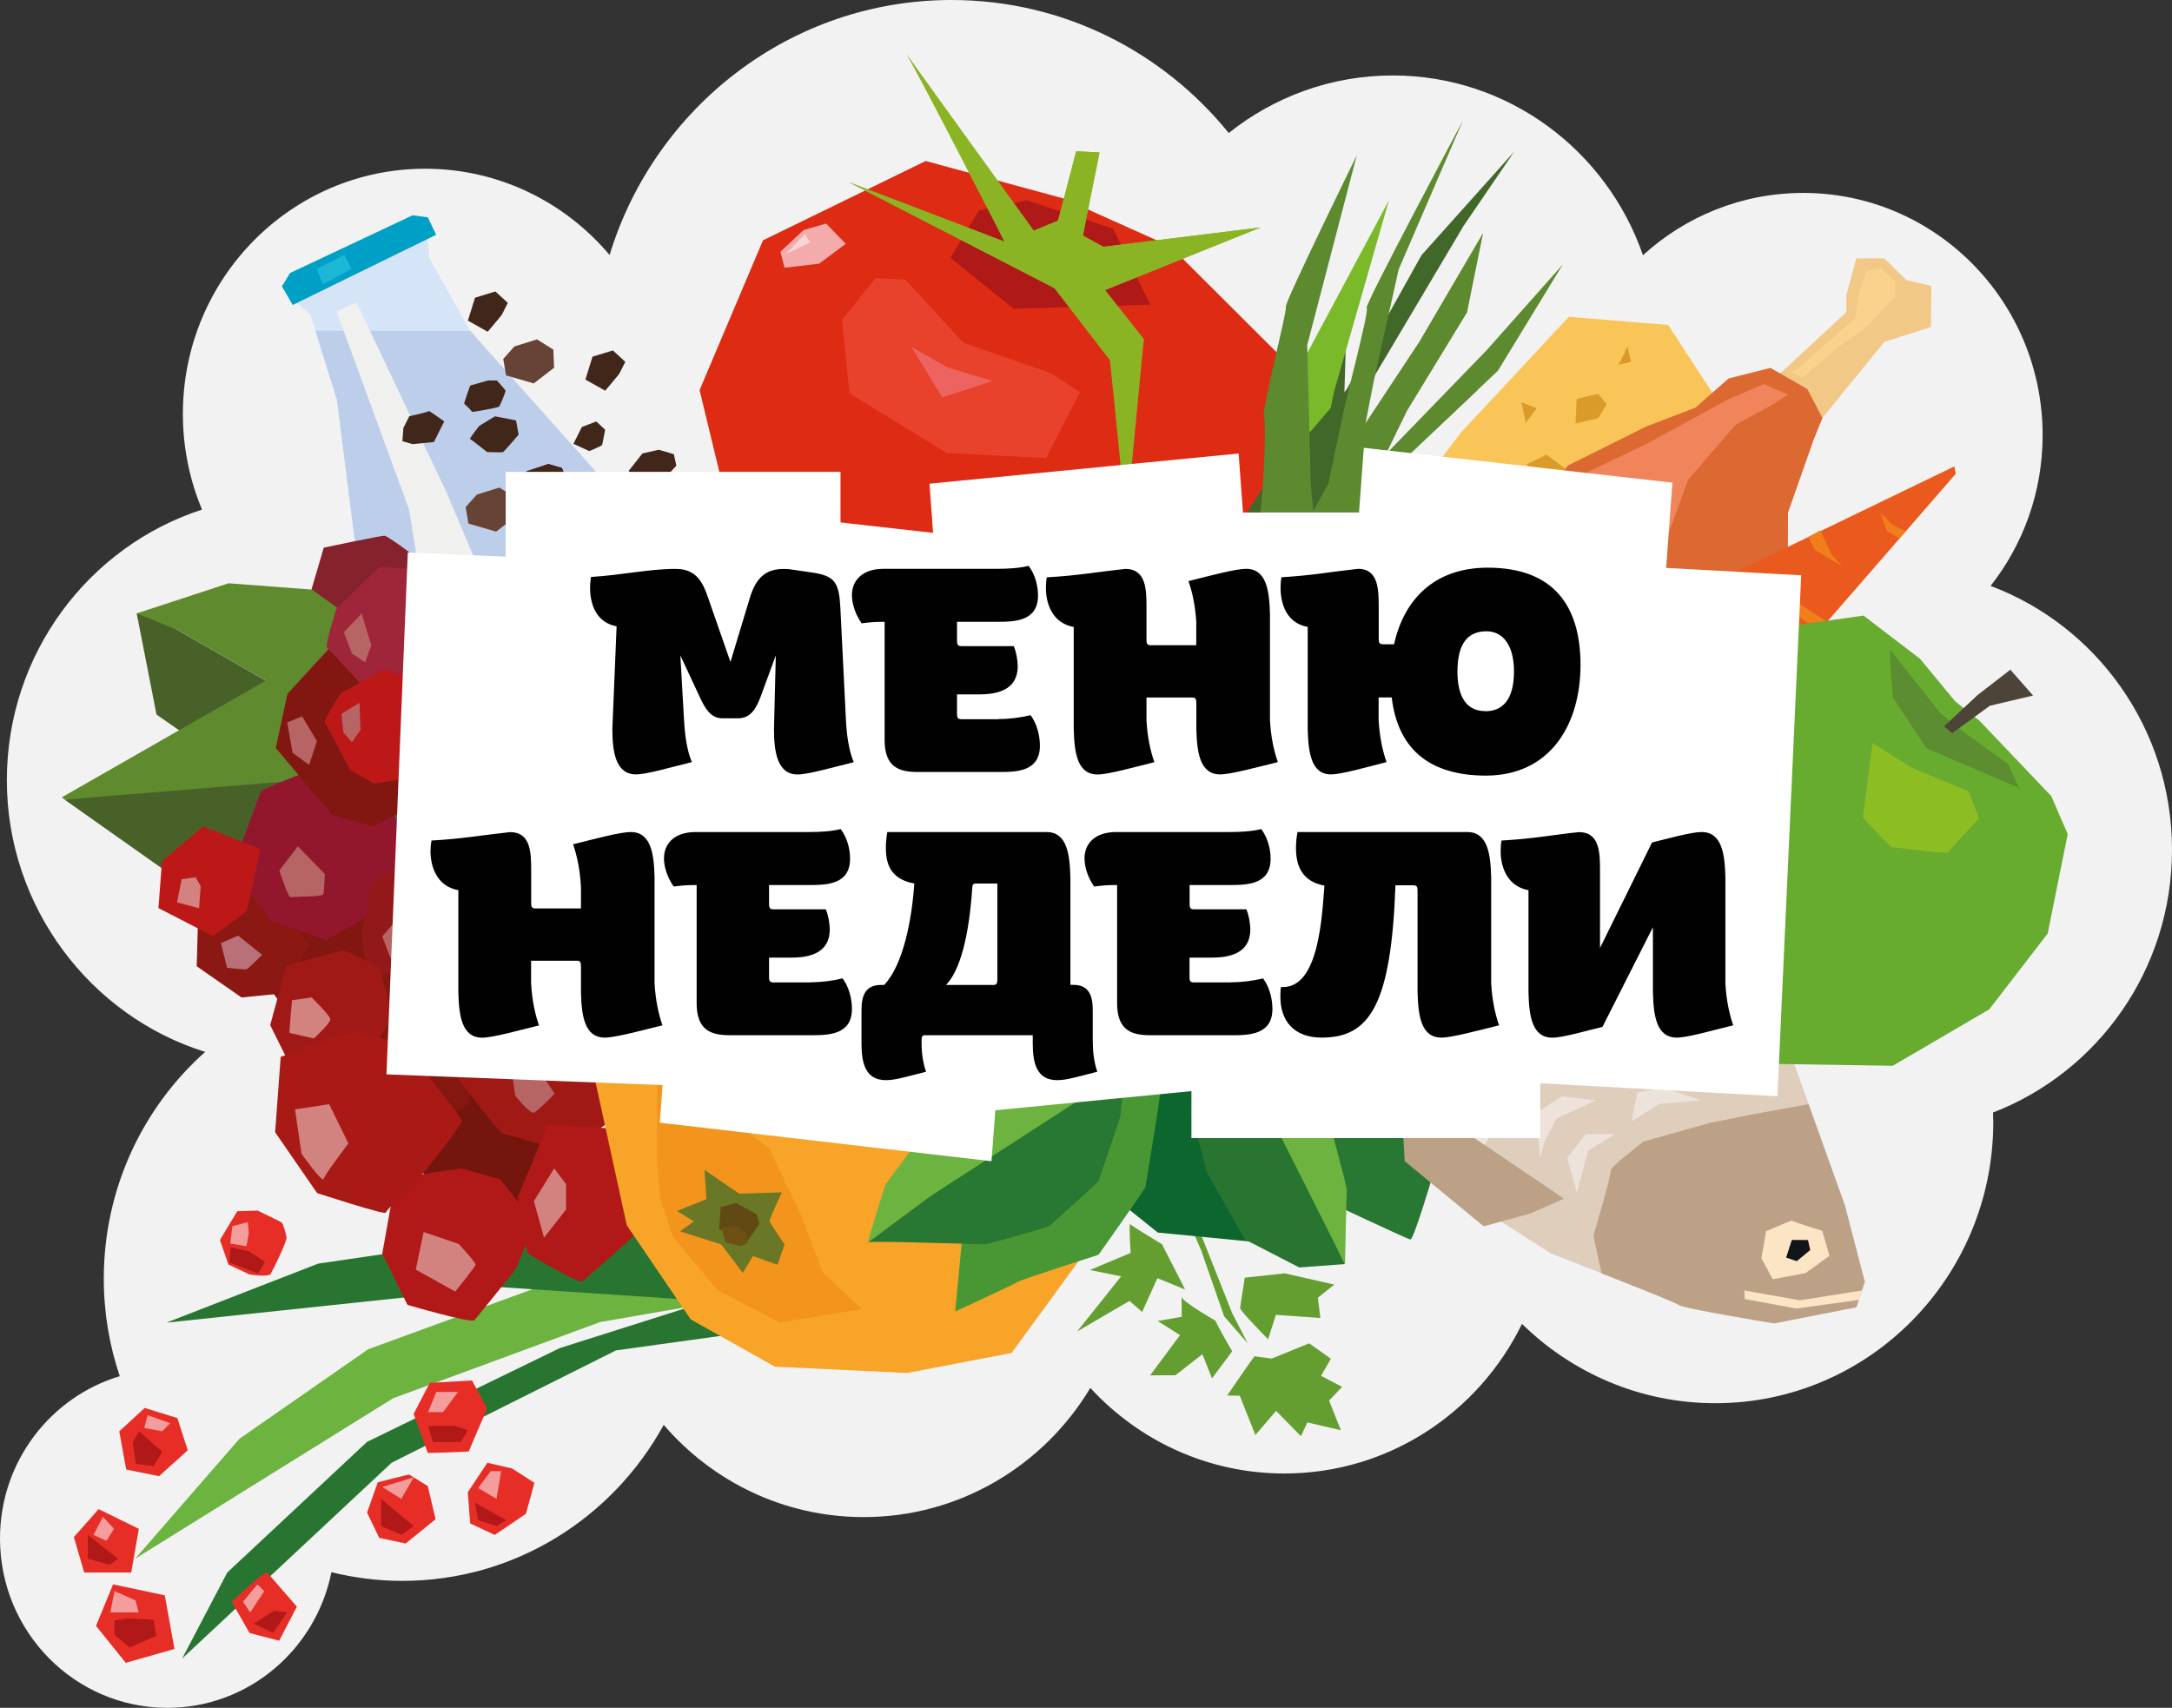 <?xml version="1.0" encoding="UTF-8"?> <svg xmlns="http://www.w3.org/2000/svg" width="117" height="92" viewBox="0 0 117 92" fill="none"><rect x="0" y="0" width="117" height="92" fill="#333333" stroke="none"/><g clip-path="url(#clip0_4953_5851)"><path d="M117 45.771C117 39.253 112.932 33.7 107.228 31.563C108.98 29.332 110.031 26.515 110.031 23.443C110.031 16.235 104.257 10.393 97.134 10.393C93.813 10.393 90.786 11.665 88.502 13.749C86.554 8.111 81.257 4.065 75.021 4.065C71.686 4.065 68.618 5.227 66.189 7.165C62.648 2.793 57.276 9.68973e-08 51.255 1.06666e-07C42.595 1.20716e-07 35.266 5.78 32.837 13.735C30.441 10.894 26.882 9.089 22.902 9.089C15.695 9.089 9.851 15.002 9.851 22.295C9.851 24.124 10.22 25.868 10.883 27.451C4.788 29.427 0.369 35.207 0.369 42.032C0.369 48.857 4.867 54.742 11.052 56.665C7.703 59.648 5.591 64.015 5.591 68.883C5.591 70.722 5.895 72.485 6.451 74.134C2.723 75.254 1.27754e-07 78.742 1.34463e-07 82.878C1.42638e-07 87.916 4.036 92 9.015 92C13.378 92 17.017 88.862 17.853 84.693C19.076 84.995 20.356 85.161 21.674 85.161C27.732 85.161 33.01 81.767 35.752 76.757C38.368 79.801 42.221 81.725 46.523 81.725C51.699 81.725 56.23 78.941 58.734 74.767C61.34 77.599 65.053 79.376 69.183 79.376C74.802 79.376 79.655 76.091 81.986 71.317C84.681 73.959 88.353 75.59 92.402 75.59C100.67 75.59 107.373 68.807 107.373 60.442C107.373 60.272 107.364 60.101 107.359 59.931C112.997 57.757 117 52.241 117 45.776L117 45.771Z" fill="#F2F2F2"></path><path d="M6.774 89.575L9.399 88.828L8.876 85.94L6.092 85.349L5.172 87.585L6.774 89.575Z" fill="#E62E27"></path><path d="M6.166 87.297L6.166 88.067L6.983 88.748L8.422 88.119L8.268 87.254L6.857 87.179L6.166 87.297Z" fill="#B01917"></path><path d="M6.166 85.713L5.946 86.857L7.469 86.857L7.296 86.21L6.166 85.713Z" fill="#F39D9D"></path><path d="M78.959 46.394C78.959 46.394 72.906 37.787 72.719 37.735C72.532 37.683 73.989 29.478 73.989 29.478L78.712 23.287L84.508 17.067L89.861 17.506L93.822 23.584L93.467 36.048L90.772 42.934L85.863 46.706L78.954 46.394L78.959 46.394Z" fill="#FAC558"></path><path d="M86.092 21.216L84.929 21.486L84.868 22.814L86.101 22.53L86.545 21.769L86.092 21.216Z" fill="#DB9B2A"></path><path d="M84.865 25.655L83.305 24.487L82.212 25.031L83.669 25.933L84.865 25.655Z" fill="#DB9B2A"></path><path d="M91.567 30.806L90.273 30.49L89.381 31.312L90.044 32.035L91.567 30.806Z" fill="#DB9B2A"></path><path d="M79.226 31.619L78.483 30.627L77.596 31.416L77.829 32.451L79.226 31.619Z" fill="#DB9B2A"></path><path d="M90.964 22.715L90.581 23.24L91.202 23.755L91.427 23.154L90.964 22.715Z" fill="#DB9B2A"></path><path d="M87.675 18.669L87.18 19.657L87.862 19.496L87.675 18.669Z" fill="#DB9B2A"></path><path d="M81.949 21.666L82.197 22.776L82.776 21.987L81.949 21.666Z" fill="#DB9B2A"></path><path d="M89.399 25.338L89.502 26.751L90.45 25.844L89.399 25.338Z" fill="#DB9B2A"></path><path d="M87.325 28.278L87.231 29.048L88.226 29.213L87.979 28.131L87.325 28.278Z" fill="#DB9B2A"></path><path d="M98.165 22.521L101.505 18.414L104.013 17.615L104.037 15.408L102.691 15.091L101.505 13.919L99.996 13.919L99.459 15.88L99.459 16.811L95.367 20.607L98.165 22.521Z" fill="#F1C885"></path><path d="M97.358 20.961L95.368 19.817L93.112 20.389L91.323 21.963L88.679 22.975L84.461 25.078C84.461 25.078 81.551 28.793 81.532 28.954C81.514 29.114 80.183 36.752 79.991 36.989C79.8 37.225 84.461 43.185 84.461 43.185C84.461 43.185 92.71 38.203 92.444 37.99C92.178 37.778 96.302 31.014 96.302 31.014L96.316 27.611L97.704 23.665L98.171 22.516L97.358 20.961Z" fill="#DC6832"></path><path d="M96.316 21.254L95.022 20.687L93.112 21.5L88.749 23.882L84.952 25.706L83.905 31.137L88.291 33.099L90.93 25.858L93.5 22.871L95.368 21.869L96.316 21.254Z" fill="#F0845A"></path><path d="M96.765 19.931L99.927 17.147L100.17 15.653L100.553 14.58L101.314 14.443L102.099 15.176L102.099 15.932L100.689 17.501L98.783 18.881L97.092 20.347L96.489 20.04L96.765 19.931Z" fill="#FBD18E"></path><path d="M81.024 48.966L86.55 47.156L105.351 25.523L105.276 25.126L78.315 38.157L76.47 42.363L78.553 46.716L81.024 48.966Z" fill="#EA591D"></path><path d="M102.656 28.628L101.908 28.236L101.287 27.598L101.628 28.595L102.319 29.016L102.656 28.628Z" fill="#F07E1B"></path><path d="M98.055 28.567L98.666 29.871L99.236 30.514L97.77 29.625L97.405 28.931L98.055 28.567Z" fill="#F07E1B"></path><path d="M98.428 33.492L96.802 32.443L95.807 31.459L95.41 31.034L96.522 32.958L97.461 33.619L97.979 33.761L98.428 33.492Z" fill="#F07E1B"></path><path d="M93.36 30.883L93.86 32.286L95.172 33.733L95.957 34.257L92.921 32.494L92.543 31.634L92.384 31.199L93.36 30.883Z" fill="#F07E1B"></path><path d="M86.769 63.041C86.699 62.904 88.525 61.491 88.525 61.491L92.103 60.484L94.322 60.04L97.428 59.473L96.713 57.483L92.038 49.647L87.6 45.582C87.6 45.582 75.983 39.211 75.61 39.083C75.236 38.955 68.823 35.959 68.781 36.252C68.743 36.545 65.352 31.28 65.352 31.28L57.112 38.747C57.112 38.747 62.302 40.416 62.325 40.501C62.349 40.586 64.773 43.464 64.684 43.663C64.595 43.861 66.669 49.76 66.669 49.76C66.669 49.76 70.336 55.035 70.327 55.181C70.317 55.333 76.544 63.051 76.544 63.051L83.56 67.531C83.56 67.531 84.83 68.023 86.278 68.59L85.839 66.567C85.839 66.567 86.839 63.174 86.773 63.037L86.769 63.041Z" fill="#DFCEBC"></path><path d="M99.39 64.951L97.424 59.473L94.317 60.04L92.099 60.484L88.521 61.491C88.521 61.491 86.699 62.904 86.764 63.041C86.83 63.178 85.83 66.572 85.83 66.572L86.269 68.595C88.161 69.337 90.356 70.216 90.454 70.311C90.623 70.481 95.564 71.294 95.564 71.294L100.002 70.424L100.455 69.049L99.385 64.946L99.39 64.951Z" fill="#BCA186"></path><path d="M95.489 68.911L97.259 68.581L98.549 67.65L98.161 66.302C98.161 66.302 96.517 65.797 96.531 65.754C96.545 65.712 95.134 66.326 95.134 66.326L94.882 67.782L95.494 68.911L95.489 68.911Z" fill="#FBE5C5"></path><path d="M93.966 69.517L96.96 70.046L100.309 69.517L100.281 69.597L100.141 70.023L96.764 70.49L93.975 69.975L93.966 69.517Z" fill="#FBE5C5"></path><path d="M97.391 66.799L96.522 66.794L96.214 67.744L96.788 67.938L97.512 67.338L97.391 66.799Z" fill="#111518"></path><path d="M87.001 61.089L85.549 61.977L84.941 64.251L84.423 62.374L85.427 61.089L87.001 61.089Z" fill="#EDE3DA"></path><path d="M87.89 60.404L89.38 59.472L91.626 59.274L89.59 58.589L88.193 58.849L87.89 60.404Z" fill="#EDE3DA"></path><path d="M85.975 59.274L83.845 60.252L83.209 61.481L82.971 62.374L82.724 59.969L84.148 59.052L85.975 59.274Z" fill="#EDE3DA"></path><path d="M85.713 58.466L86.371 56.991L87.889 56.438L85.974 56.131L85.517 57.388L85.713 58.466Z" fill="#EDE3DA"></path><path d="M80.697 60.607L79.959 61.666L79.959 62.866L79.258 62.157L79.501 61.089L80.697 60.607Z" fill="#EDE3DA"></path><path d="M7.281 83.965L21.178 75.321L32.327 71.218L41.782 69.578L36.022 66.77L19.832 72.683L12.9 77.504L7.281 83.965Z" fill="#6CB340"></path><path d="M9.812 89.344L21.098 78.794L33.182 72.745L44.738 71.142L39.156 69.767L30.15 72.622L19.776 77.669L12.241 84.712L9.812 89.344Z" fill="#287531"></path><path d="M8.959 71.251L27.003 69.341L41.306 70.296L35.822 65.338L17.138 68.07L8.959 71.251Z" fill="#287531"></path><path d="M72.434 30.178L74.839 24.279L80.094 18.853L84.181 14.25L80.687 19.973L75.993 24.412L75.045 30.608L72.434 30.178Z" fill="#5D892F"></path><path d="M69.977 34.597L70.476 24.35L72.555 16.632L72.391 22.067L72.251 27.11L72.144 33.727L69.977 34.597Z" fill="#416729"></path><path d="M11.849 66.808L12.307 68.122L13.442 68.656C13.442 68.656 14.47 68.812 14.582 68.623C14.694 68.434 15.479 66.851 15.437 66.643C15.395 66.435 15.255 65.905 15.166 65.849C15.077 65.792 13.881 65.215 13.881 65.215L12.779 65.248L11.845 66.803L11.849 66.808Z" fill="#E62E27"></path><path d="M13.904 68.604L14.278 67.975L13.446 67.422L12.428 67.186L12.349 68.009L13.904 68.604Z" fill="#B01917"></path><path d="M13.401 66.444L13.275 67.129L12.406 66.992L12.514 66.056L13.35 65.834L13.401 66.444Z" fill="#F39D9D"></path><path d="M22.604 66.406L22.781 67.796L23.776 68.576C23.776 68.576 24.747 68.963 24.897 68.802C25.047 68.642 26.135 67.271 26.135 67.063C26.135 66.855 26.107 66.302 26.032 66.227C25.957 66.151 24.911 65.319 24.911 65.319L23.832 65.102L22.604 66.411L22.604 66.406Z" fill="#852323"></path><path d="M23.953 68.491L24.448 67.961L23.748 67.234L22.804 66.77L22.557 67.56L23.953 68.491Z" fill="#482025"></path><path d="M24.191 66.402L23.93 67.044L23.107 66.709L23.402 65.816L24.266 65.797L24.191 66.402Z" fill="#B63735"></path><path d="M33.097 26.525L25.316 17.809L16.982 17.8L18.145 21.524L19.383 31.289L30.201 56.339L31.238 56.883C31.238 56.883 42.113 52.369 43.388 51.263L43.472 49.25L33.093 26.52L33.097 26.525Z" fill="#BCCEEA"></path><path d="M23.111 13.877L23.017 12.752L15.843 16.184L16.712 16.93L16.983 17.8L25.316 17.805L23.111 13.877Z" fill="#D5E5F7"></path><path d="M18.132 16.784L22.037 27.456L22.7 31.545L33.57 55.9L36.26 54.355L25.634 30.259L24.055 26.525L19.201 16.278L18.132 16.784Z" fill="#F0F0EE"></path><path d="M15.628 14.704L15.185 15.423L15.768 16.429L23.494 12.648L23.046 11.708L22.224 11.599L15.628 14.704Z" fill="#00A0C6"></path><path d="M18.56 13.726L18.929 14.496L17.393 15.314L17.07 14.478L18.56 13.726Z" fill="#1AB8D6"></path><path d="M57.304 10.696L49.863 8.673L41.1 12.946L37.685 21.014L40.446 32.442C40.446 32.442 50.503 38.237 50.704 38.246C50.905 38.256 61.709 35.845 61.853 35.652C61.998 35.458 68.911 27.102 68.911 27.102L68.776 18.986L63.054 13.281L57.309 10.701L57.304 10.696Z" fill="#DD2B14"></path><path d="M52.731 11.334L51.199 13.891L54.6 16.632L61.957 16.41L59.962 12.317L55.3 10.79L52.731 11.334Z" fill="#AF1917"></path><path d="M57.971 8.153L56.995 11.887L55.683 12.426C55.683 12.426 48.48 2.458 48.807 2.878C49.134 3.299 54.118 13.021 54.118 13.021L45.733 9.817L56.808 15.526L59.793 19.402L60.531 25.636L61.615 18.272L59.522 15.626L67.907 12.251L59.438 13.295L58.331 12.695L59.228 8.214L57.962 8.148L57.971 8.153Z" fill="#8BB425"></path><path d="M48.771 15.068L51.905 18.471L56.581 20.092L58.178 21.127L56.347 24.681L51.004 24.402L45.758 21.193L45.356 17.223L47.173 14.982L48.771 15.068Z" fill="#E8422D"></path><path d="M53.473 20.527L51.035 19.794L49.087 18.679L50.755 21.401L53.473 20.527Z" fill="#EC6360"></path><path d="M92.436 54.822L94.622 57.298L101.956 57.412L107.155 54.373L110.303 50.289L111.382 44.934L110.499 42.888L106.632 38.828L105.324 37.783L103.423 35.486L100.382 33.161C100.382 33.161 95.309 33.884 95.094 33.912C94.879 33.941 90.199 36.611 90.199 36.611L87.457 45.208L87.691 50.233L90.4 53.503L92.441 54.817L92.436 54.822Z" fill="#67AB2F"></path><path d="M106.047 42.623C106.047 42.623 105.962 42.59 105.822 42.533C105.122 42.245 103.006 41.37 102.964 41.347C102.912 41.323 100.866 40.018 100.866 40.018L100.353 44.055C100.353 44.055 101.913 45.723 101.903 45.652C101.894 45.581 104.893 46.063 104.972 45.898C105.052 45.733 106.602 44.093 106.602 44.093L106.047 42.618L106.047 42.623Z" fill="#8CBE23"></path><path d="M73.533 42.831C73.225 42.619 70.314 29.021 70.389 28.652C70.464 28.283 71.842 21.17 71.842 21.17L74.817 10.796L69.679 20.404L68.656 28.425L69.74 34.73C69.74 34.73 70.679 39.858 70.95 39.712C71.221 39.565 72.244 43.739 72.244 43.739L73.528 42.836L73.533 42.831Z" fill="#7AB929"></path><path d="M61.56 54.619C61.387 54.544 61.77 42.798 61.7 42.59C61.63 42.383 64.386 34.882 64.358 34.721C64.33 34.56 70.477 28.208 70.477 28.208L73.158 21.737L78.843 12.162L81.571 8.163L76.573 13.745L72.532 20.991L68.216 26.01L63.606 33.057L61.112 39.707L60.066 45.62L59.897 51.353L59.809 55.612L61.556 54.614L61.56 54.619Z" fill="#416729"></path><path d="M67.674 49.056L67.72 48.744L69.687 35.855C69.687 35.855 72.807 29.673 72.662 29.2C72.517 28.727 75.801 22.115 75.801 22.115L79.024 16.831L79.893 12.544L76.455 18.414L72.415 24.526C72.415 24.526 69.668 29.356 69.635 29.715C69.603 30.075 67.921 34.692 67.561 34.895C67.202 35.099 66.23 39.282 66.441 39.872C66.651 40.463 65.637 45.416 65.922 45.922C66.207 46.428 65.731 50.02 65.731 50.02L67.678 49.056L67.674 49.056Z" fill="#5D892F"></path><path d="M78.819 6.456L75.344 14.51L73.999 20.537L72.569 27.881L71.121 37.065L70.79 42.368L71.374 47.264C71.374 47.264 72.364 50.497 72.392 50.639C72.42 50.781 70.925 52.071 71.037 51.934C71.149 51.797 68.865 38.861 68.865 38.851C68.865 38.842 71.444 29.309 71.112 29.276C70.78 29.242 72.41 22.129 72.392 22.073C72.373 22.016 73.802 16.609 73.62 16.58C73.438 16.552 78.819 6.461 78.819 6.461L78.819 6.456Z" fill="#5D892F"></path><path d="M73.088 8.357L70.417 18.585L70.608 26.114C70.608 26.114 71.421 34.967 71.865 35.33C72.304 35.694 75.98 45.209 75.98 45.209L72.206 47.572C72.206 47.572 67.063 29.734 67.53 29.299C67.997 28.865 68.249 22.763 68.086 22.465C67.922 22.167 69.361 16.708 69.263 16.533C69.165 16.358 73.088 8.361 73.088 8.361L73.088 8.357Z" fill="#5D892F"></path><path d="M22.378 58.05C22.294 58.083 21.589 61.269 21.589 61.269L22.845 63.259C22.845 63.259 23.728 65.064 23.92 65.116C24.111 65.168 27.633 66.109 27.741 65.957C27.848 65.806 29.843 63.67 29.894 63.514C29.945 63.358 29.978 60.281 30.142 60.177C30.305 60.073 28.325 58.074 28.325 58.074L23.457 57.634L22.374 58.05L22.378 58.05Z" fill="#75160E"></path><path d="M22.434 53.721C22.434 53.721 22.07 50.313 22.093 49.978C22.117 49.642 19.351 47.492 19.122 47.473C18.894 47.454 14.82 48.413 14.82 48.413L13.77 52.218L16.567 56.018L20.608 56.117L22.434 53.716L22.434 53.721Z" fill="#811710"></path><path d="M12.68 48.02C12.572 48.011 10.69 48.701 10.69 48.701L10.597 52.052L13.012 53.734C13.012 53.734 15.104 53.526 15.118 53.522C15.132 53.517 16.72 50.842 16.692 50.861C16.664 50.88 14.632 48.172 14.632 48.172L12.68 48.025L12.68 48.02Z" fill="#8B1812"></path><path d="M23.274 33.274C23.274 33.274 22.98 30.873 22.998 30.637C23.017 30.4 20.897 28.873 20.719 28.859C20.542 28.845 17.44 29.502 17.44 29.502L16.655 32.177L18.809 34.867L21.892 34.956L23.274 33.274Z" fill="#85222B"></path><path d="M21.972 35.784C21.57 35.632 19.762 33.888 19.762 33.888L16.806 31.761L12.307 31.421L7.37 33.042L7.436 33.373L9.537 33.917L16.245 37.769L23.331 42.396C23.695 42.183 23.948 42.037 23.948 42.037L21.976 35.779L21.972 35.784Z" fill="#608A2E"></path><path d="M9.533 33.921L7.365 33.047L8.43 38.492C8.43 38.492 13.961 42.363 14.087 42.287C14.208 42.216 20.341 44.343 20.533 44.121C20.673 43.96 22.383 42.954 23.326 42.401L16.24 37.773L9.533 33.921Z" fill="#486128"></path><path d="M22.621 43.029C22.752 42.93 25.946 42.793 28.114 42.713L28.333 42.396L24.167 39.896L14.82 36.379L3.334 42.949L3.479 43.072L13.386 42.599C13.386 42.599 22.42 43.181 22.621 43.029Z" fill="#608A2E"></path><path d="M22.62 43.029C22.42 43.18 15.978 42.051 15.978 42.051L3.479 43.076L10.167 47.798L18.071 48.427L26.848 44.537L28.113 42.717C25.951 42.797 22.751 42.93 22.62 43.034L22.62 43.029Z" fill="#486128"></path><path d="M30.122 42.916C30.122 42.916 27.119 42.212 26.941 42.197C26.764 42.183 23.503 44.197 23.503 44.197L22.237 46.98L24.204 51.386L28.179 53.002C28.179 53.002 30.771 52.463 30.799 52.265C30.827 52.066 32.831 48.001 32.831 48.001L31.85 44.178L30.122 42.916Z" fill="#A4242F"></path><path d="M29.253 46.778L26.516 45.62L24.316 45.927L23.909 47.86L25.399 50.587L28.445 51.291L29.851 49.023L29.253 46.778Z" fill="#B76C71"></path><path d="M21.616 44.622C21.644 44.267 19.196 41.583 19.196 41.583L16.249 41.682C16.249 41.682 14.133 42.509 14.063 42.623C13.993 42.736 12.517 46.82 12.517 46.82L14.6 49.618L17.58 50.639L19.976 49.254L21.471 46.517L21.611 44.622L21.616 44.622Z" fill="#92172D"></path><path d="M23.064 46.04L20.028 47.51L19.468 50.313L19.898 53.309L23.457 53.976C23.457 53.976 25.283 54.037 25.33 53.919C25.377 53.801 26.18 51.414 26.227 51.3C26.273 51.187 24.377 47.193 24.377 47.193L23.064 46.045L23.064 46.04Z" fill="#92181A"></path><path d="M20.759 52.444L18.376 54.018L17.33 57.138L19.521 60.238L22.267 61.07L25.191 59.553L25.869 56.169L23.935 53.177L20.759 52.444Z" fill="#841811"></path><path d="M29.126 51.636L25.104 54.571L24.67 58.093C24.67 58.093 26.945 61.108 27.104 61.08C27.262 61.051 30.462 62.086 30.551 61.973C30.64 61.859 33.381 60.134 33.391 60.016C33.4 59.898 33.657 54.311 33.624 54.188C33.592 54.066 32.013 52.723 31.91 52.558C31.807 52.392 29.126 51.636 29.126 51.636Z" fill="#A11915"></path><path d="M18.553 51.225C18.371 51.13 15.414 52.052 15.414 52.052L14.555 55.223L15.657 57.44L18.988 58.059L21.178 54.822L20.407 52.033L18.548 51.22L18.553 51.225Z" fill="#A11916"></path><path d="M10.933 44.518L8.724 46.404L8.537 48.918L11.466 50.426C11.466 50.426 13.166 49.193 13.25 49.117C13.334 49.041 13.904 46.319 14.016 45.766C14.026 45.728 10.933 44.518 10.933 44.518Z" fill="#BC1818"></path><path d="M24.831 62.941L21.319 63.461L20.59 67.54L21.949 70.291C21.949 70.291 25.387 71.302 25.555 71.118C25.723 70.934 27.788 68.362 27.788 68.362C27.788 68.362 28.825 65.952 28.755 65.829C28.685 65.706 26.933 63.518 26.933 63.518L24.831 62.941Z" fill="#B01917"></path><path d="M24.712 67.011C24.61 66.978 22.821 66.368 22.821 66.368L22.395 68.391L24.521 69.577C24.521 69.577 25.609 68.24 25.619 68.122C25.628 68.004 24.712 67.011 24.712 67.011Z" fill="#D2827F"></path><path d="M32.701 60.772L29.506 60.602L27.885 64.516L28.413 67.512C28.413 67.512 31.178 69.185 31.369 69.034C31.561 68.883 33.985 66.732 33.985 66.732C33.985 66.732 35.471 64.539 35.443 64.402C35.414 64.265 34.406 61.751 34.406 61.751L32.705 60.767L32.701 60.772Z" fill="#B01917"></path><path d="M16.782 53.73L15.731 53.882C15.731 53.882 15.563 55.64 15.6 55.644C15.637 55.649 16.903 55.942 16.903 55.942C16.903 55.942 17.809 55.115 17.796 54.907C17.782 54.699 16.782 53.73 16.782 53.73Z" fill="#D2827F"></path><path d="M28.511 56.873C28.478 56.797 27.259 56.405 27.357 56.622C27.455 56.84 27.759 59.042 27.759 59.042C27.759 59.042 28.548 60.002 28.749 59.94C28.95 59.879 29.88 58.915 29.88 58.915L28.506 56.873L28.511 56.873Z" fill="#B76464"></path><path d="M17.495 47.075L16.043 45.596L15.048 46.891C15.048 46.891 15.524 48.361 15.646 48.332C15.767 48.304 17.365 48.313 17.416 48.176C17.467 48.039 17.495 47.08 17.495 47.08L17.495 47.075Z" fill="#B76464"></path><path d="M22.742 50.403L21.491 49.401L20.594 50.436C20.594 50.436 21.14 51.996 21.262 51.977C21.383 51.958 22.514 52.44 22.738 52.336C22.962 52.232 23.275 51.665 23.275 51.665L22.742 50.398L22.742 50.403Z" fill="#B76464"></path><path d="M12.83 50.402L11.9 50.804L12.232 52.132C12.232 52.132 13.162 52.241 13.278 52.212C13.395 52.184 14.114 51.433 14.114 51.433L12.825 50.398L12.83 50.402Z" fill="#BA7078"></path><path d="M10.537 47.254L9.785 47.363L9.537 48.611L10.724 48.927L10.812 47.75L10.537 47.254Z" fill="#D2827F"></path><path d="M20.094 44.518C20.094 44.518 23.181 42.968 23.312 42.741C23.443 42.514 23.756 39.919 23.831 39.688C23.905 39.456 23.097 36.124 23.097 36.124L20.836 34.465C20.836 34.465 18.543 34.115 18.356 34.276C18.169 34.436 15.483 37.381 15.483 37.381L14.857 40.292L17.884 43.889L20.098 44.513L20.094 44.518Z" fill="#811710"></path><path d="M67.577 73.061C67.441 73.217 66.106 75.174 66.106 75.174L66.783 75.188L67.624 77.305L68.74 76.001L70.076 77.367L70.426 76.624L72.229 77.045L71.594 75.448L72.295 74.71L71.164 74.115L71.692 73.193L70.52 72.366L68.502 73.184L67.572 73.061L67.577 73.061Z" fill="#659E30"></path><path d="M65.479 71.152C65.614 71.497 66.376 72.792 66.376 72.792L65.287 74.252L64.769 72.948L63.321 74.082L61.952 74.091L63.564 71.922L62.358 71.161L63.657 70.934C63.657 70.934 63.652 69.582 63.638 69.838C63.624 70.093 65.479 71.147 65.479 71.147L65.479 71.152Z" fill="#659E30"></path><path d="M66.8 70.466C66.819 70.641 68.309 72.144 68.309 72.144L68.729 70.83L71.125 71L70.99 69.908L71.873 69.2L69.201 68.594L67.052 68.826L66.8 70.461L66.8 70.466Z" fill="#659E30"></path><path d="M63.84 69.464L62.345 68.855L61.523 70.674L60.841 70.079L58.024 71.723L60.393 68.755L58.711 68.415L60.906 67.493C60.906 67.493 60.794 65.834 60.888 65.948C60.981 66.061 62.593 67.025 62.593 67.025L63.84 69.464Z" fill="#659E30"></path><path d="M65.922 61.642C65.922 61.893 66.865 64.029 66.865 64.029L67.613 62.914L69.794 62.323L69.093 61.51L71.69 60.196L69.299 60.035L71.625 58.277L68.341 59.288L68.79 57.87L66.884 59.444C66.884 59.444 66.375 58.286 66.291 58.324C66.207 58.362 65.422 60.489 65.422 60.489L65.922 61.642Z" fill="#659E30"></path><path d="M67.212 72.366L66.371 70.731L62.919 62.03L59.308 58.041L53.848 52.733L53.119 54.486L60.144 60.148L62.835 62.98L64.708 67.37L65.941 70.906L67.212 72.366Z" fill="#659E30"></path><path d="M32.001 57.932L33.762 66.005L37.209 71.076L41.745 73.624L48.873 73.96L54.492 72.882C54.492 72.882 59.303 66.303 59.532 65.944C59.761 65.584 61.512 58.906 61.512 58.906C61.512 58.906 60.19 52.369 60.19 52.19C60.19 52.01 54.982 46.031 54.856 45.851C54.73 45.672 49.195 43.828 49.195 43.828L44.561 44.296L38.923 45.733L35.06 49.202C35.06 49.202 32.487 53.39 32.365 53.57C32.244 53.749 31.996 57.937 31.996 57.937L32.001 57.932Z" fill="#F7A429"></path><path d="M68.145 58.891L70.042 64.402L71.303 64.624C71.303 64.624 75.801 66.751 75.979 66.77C76.156 66.789 77.268 63.022 77.268 63.022L78.772 61.103L75.451 57.544L73.274 55.753L69.607 55.219L68.141 58.891L68.145 58.891Z" fill="#287732"></path><path d="M58.93 60.56L60.027 64.521L62.368 66.397L67.968 66.941C67.968 66.941 67.249 65.112 67.267 64.956C67.286 64.8 66.674 61.794 66.674 61.794L65.091 58.731C65.091 58.731 63.035 57.067 62.947 57.025C62.858 56.982 60.382 57.7 60.382 57.7L58.93 60.565L58.93 60.56Z" fill="#0D662E"></path><path d="M62.526 58.475C62.611 58.556 61.714 63.821 61.704 63.93C61.695 64.039 59.177 67.593 59.177 67.593C59.177 67.593 54.936 68.949 54.768 69.077C54.6 69.204 51.456 70.646 51.456 70.646C51.456 70.646 51.778 67.215 51.792 67.073C51.806 66.931 51.797 63.755 51.937 63.268C52.077 62.781 54.207 60.702 54.404 60.257C54.6 59.813 59.742 57.63 59.742 57.63L62.526 58.475Z" fill="#499734"></path><path d="M60.546 58.069L60.546 58.031L59.5 56.798C59.397 56.845 54.287 57.62 54.287 57.62C54.287 57.62 50.447 60.385 50.275 60.456C50.097 60.522 47.692 63.826 47.692 63.826C47.692 63.826 46.683 67.016 46.767 66.922L54.595 61.113L60.546 58.069Z" fill="#6CB340"></path><path d="M54.595 61.113L46.767 66.921C46.851 66.827 53.082 67.035 53.082 67.035C53.082 67.035 56.422 66.17 56.613 65.976C56.8 65.782 59.136 63.717 59.168 63.637C59.201 63.556 60.35 60.158 60.35 60.158L60.546 58.064L54.595 61.108L54.595 61.113Z" fill="#287732"></path><path d="M65.259 52.284C65.147 52.166 63.312 52.775 63.312 52.775C63.312 52.775 62.419 53.366 62.461 53.48C62.503 53.593 62.527 55.271 62.527 55.271L62.91 56.093L64.199 55.432C64.199 55.432 65.1 54.018 65.11 53.914C65.119 53.81 65.46 52.95 65.46 52.95L65.264 52.288L65.259 52.284Z" fill="#559F33"></path><path d="M28.016 34.635L29.128 34.233L29.585 33.321L28.744 32.579L27.68 33.085L27.502 33.94L28.016 34.635Z" fill="#8B481F"></path><path d="M22.206 23.926L23.373 23.812L23.929 22.702C23.929 22.702 23.074 22.087 23.098 22.139C23.121 22.191 22.047 22.423 22.047 22.423L21.729 23.056L21.678 23.765L22.206 23.921L22.206 23.926Z" fill="#40271A"></path><path d="M37.373 32.759L38.653 33.132L39.573 32.4L39.227 31.615L38.284 31.341L37.476 31.946L37.373 32.759Z" fill="#40271A"></path><path d="M33.289 28.86L34.429 28.827L35.148 28.175L34.803 27.348L33.458 27.409L33.079 28.165L33.289 28.86Z" fill="#40271A"></path><path d="M28.858 29.442L30.077 29.796L31.076 29.054L31.254 28.18L30.502 27.617L29.25 27.816L28.708 28.695L28.858 29.446L28.858 29.442Z" fill="#40271A"></path><path d="M25.228 28.203L26.727 28.638L27.82 27.792L27.783 26.818L26.9 26.265L25.686 26.643L25.083 27.319L25.233 28.198L25.228 28.203Z" fill="#674335"></path><path d="M27.254 20.22L28.754 20.655L29.847 19.809L29.809 18.835L28.926 18.282L27.712 18.66L27.109 19.336L27.259 20.215L27.254 20.22Z" fill="#674335"></path><path d="M29.548 24.993L28.38 25.381L27.932 25.995L28.31 26.979C28.31 26.979 29.352 27.446 29.356 27.394C29.361 27.342 30.44 26.893 30.463 26.846C30.487 26.799 30.487 25.91 30.505 25.896C30.524 25.882 30.272 25.211 30.272 25.211L29.548 24.998L29.548 24.993Z" fill="#40271A"></path><path d="M27.788 22.645L26.662 22.427L25.817 22.942C25.817 22.942 25.265 23.637 25.321 23.651C25.377 23.665 26.237 24.351 26.237 24.351C26.237 24.351 27.04 24.384 27.101 24.351C27.162 24.318 27.937 23.415 27.937 23.415L27.797 22.649L27.788 22.645Z" fill="#40271A"></path><path d="M35.485 24.228L34.607 24.427L33.859 25.372L34.541 25.949L35.62 25.972L36.433 25.084L36.298 24.465L35.574 24.252L35.485 24.228Z" fill="#40271A"></path><path d="M33.015 18.877L31.917 19.213L31.534 20.447L32.599 21.047C32.599 21.047 33.342 20.172 33.365 20.125L33.683 19.492L33.02 18.882L33.015 18.877Z" fill="#40271A"></path><path d="M26.686 15.701L25.588 16.037L25.205 17.271L26.27 17.871C26.27 17.871 27.013 16.997 27.036 16.949C27.059 16.902 27.354 16.316 27.354 16.316L26.691 15.706L26.686 15.701Z" fill="#40271A"></path><path d="M32.123 22.701L31.343 23.004L30.89 23.907L31.744 24.299C31.744 24.299 32.426 24.025 32.44 23.959C32.454 23.893 32.599 23.151 32.599 23.151L32.118 22.701L32.123 22.701Z" fill="#40271A"></path><path d="M26.274 20.499L25.33 20.768C25.33 20.768 24.961 21.751 25.013 21.765C25.064 21.779 25.424 22.158 25.428 22.186C25.433 22.214 26.816 21.964 26.881 21.907C26.947 21.85 27.241 21.104 27.232 21.047C27.222 20.99 26.76 20.494 26.76 20.494L26.274 20.494L26.274 20.499Z" fill="#40271A"></path><path d="M72.554 64.147C72.582 63.967 71.517 60.12 71.517 60.12L69.406 57.034C69.406 57.034 66.543 55.947 65.697 55.649L72.452 68.089C72.452 68.089 72.526 64.327 72.554 64.147Z" fill="#6CB340"></path><path d="M65.931 55.574L65.464 56.151C65.464 56.151 64.086 59.955 64.152 60.021C64.217 60.088 65.007 63.15 65.007 63.15L67.062 66.771L69.99 68.278L72.447 68.094C72.447 68.094 67.664 58.533 66.146 55.65C66.02 55.607 65.941 55.579 65.927 55.579L65.931 55.574Z" fill="#287531"></path><path d="M64.274 55.37C64.274 55.37 64.676 55.848 65.316 56.613L65.325 56.613L64.274 55.37Z" fill="#5AAB31"></path><path d="M29.852 62.941L28.759 64.704L29.305 66.671L30.492 65.158L30.492 63.788L29.852 62.941Z" fill="#D2827F"></path><path d="M44.319 68.547L43.142 65.433L41.423 61.85L37.985 59.246L36.467 58.56L35.393 58.012L35.393 62.337L35.556 64.544L36.247 66.61L38.644 69.497L41.997 71.237L46.426 70.523L44.319 68.547Z" fill="#F3941D"></path><path d="M36.477 65.234L38.056 64.596L37.949 63.022L39.822 64.303L42.115 64.232C42.115 64.232 41.424 65.707 41.452 65.797C41.48 65.886 42.265 67.04 42.265 67.04L41.877 68.132L40.56 67.659L40.014 68.571L38.846 67.035L36.636 66.331L37.379 65.792L36.477 65.239L36.477 65.234Z" fill="#697726"></path><path d="M38.818 65.031L39.635 64.804L40.756 65.409L40.91 65.929L40.093 67.077L38.738 66.194L38.818 65.031Z" fill="#604913"></path><path d="M38.864 66.137L39.677 66.061L40.191 66.42L40.298 66.931L39.864 67.134L39.079 66.903L38.864 66.137Z" fill="#6E5112"></path><path d="M21.847 83.152L23.464 81.838L23.043 80.056C23.043 80.056 22.081 79.451 22.044 79.437C22.006 79.423 20.348 79.853 20.348 79.853L19.773 81.483L20.427 82.844L21.847 83.147L21.847 83.152Z" fill="#E62E27"></path><path d="M26.648 82.684C26.686 82.67 28.33 81.545 28.33 81.545L28.788 79.881L27.587 79.106L26.251 78.799L25.2 80.387L25.326 82.065L26.648 82.684Z" fill="#E62E27"></path><path d="M25.434 74.366L23.15 74.494L22.281 76.167L23.047 78.27C23.047 78.27 25.257 78.218 25.257 78.18C25.257 78.142 26.242 75.874 26.242 75.874L25.43 74.371L25.434 74.366Z" fill="#E62E27"></path><path d="M27.278 81.89L26.745 82.211L25.755 81.89L25.587 80.949L27.278 81.89Z" fill="#B01917"></path><path d="M22.285 82.211L21.617 82.684L20.528 82.211L20.528 80.742L22.285 82.211Z" fill="#B01917"></path><path d="M25.2 77.05L24.812 77.684L23.322 77.684L23.061 76.814L24.532 76.814L25.2 77.05Z" fill="#B01917"></path><path d="M5.312 81.294L3.98 82.802L4.536 84.711L7.068 84.711L7.479 82.358L5.312 81.294Z" fill="#E62E27"></path><path d="M4.728 82.684L4.728 83.965L5.895 84.3L6.362 83.965L4.728 82.684Z" fill="#B01917"></path><path d="M5.545 81.71L5.036 82.684L5.732 83.001L6.143 82.358L5.545 81.71Z" fill="#F39D9D"></path><path d="M8.568 79.518L10.114 78.128L9.553 76.389L7.792 75.845L6.424 77.107L6.798 79.163L8.568 79.518Z" fill="#E62E27"></path><path d="M7.499 77.103L7.148 77.684L7.321 78.856L8.269 78.974L8.741 78.213L7.499 77.103Z" fill="#B01917"></path><path d="M9.17 76.668L7.955 76.233L7.769 76.923L8.74 77.103L9.17 76.668Z" fill="#F39D9D"></path><path d="M22.285 79.583L20.59 80.103L21.617 80.741L22.285 79.583Z" fill="#F39D9D"></path><path d="M24.672 74.984L23.5 74.984L23.061 76.071L23.864 76.071L24.672 74.984Z" fill="#F39D9D"></path><path d="M26.995 79.252L26.434 79.252L25.757 80.16L26.747 80.741L26.995 79.252Z" fill="#F39D9D"></path><path d="M108.803 42.458L103.781 40.317L101.973 37.59L101.819 35.779L101.819 34.999L104.529 38.426L105.86 39.494L108.167 41.153L108.803 42.552" fill="#5C8D30"></path><path d="M45.561 13.135L44.127 14.203L42.263 14.425L42.039 13.56L43.286 12.393L44.501 12.043L45.561 13.135Z" fill="#F4ABAC"></path><path d="M43.362 12.601L43.642 13.064L42.334 13.683L43.362 12.601Z" fill="#F7D6D5"></path><path d="M105.163 39.494L107.185 38.02L109.516 37.467L108.292 36.077L106.531 37.438L104.724 39.13L105.163 39.494Z" fill="#4C4438"></path><path d="M16.274 38.591L15.471 38.917L15.76 40.557L16.652 41.205L17.073 39.924L16.274 38.591Z" fill="#B76464"></path><path d="M21.786 37.925C21.786 37.925 24.243 36.814 24.346 36.649C24.448 36.483 24.701 34.626 24.756 34.46C24.813 34.295 24.173 31.903 24.173 31.903L22.374 30.712C22.374 30.712 20.553 30.462 20.403 30.575C20.254 30.689 18.114 32.806 18.114 32.806C18.114 32.806 17.484 34.791 17.614 34.895C17.745 34.999 20.02 37.476 20.02 37.476L21.781 37.92L21.786 37.925Z" fill="#9F2539"></path><path d="M19.478 33.051L18.52 34.058L18.96 35.211L19.67 35.675L20.001 34.758L19.478 33.051Z" fill="#B76464"></path><path d="M20.165 42.221C20.165 42.221 22.346 41.867 22.468 41.763C22.589 41.659 23.173 40.231 23.257 40.113C23.341 39.995 23.332 37.958 23.332 37.958L22.155 36.625C22.155 36.625 20.763 36.03 20.618 36.091C20.473 36.152 18.334 37.367 18.334 37.367C18.334 37.367 17.413 38.804 17.498 38.917C17.582 39.031 18.862 41.484 18.862 41.484L20.165 42.217L20.165 42.221Z" fill="#BC1818"></path><path d="M19.366 37.859L18.395 38.45L18.493 39.456L18.96 39.981L19.418 39.324L19.366 37.859Z" fill="#B76464"></path><path d="M71.037 27.607L74.05 25.126L79.225 19.832L79.585 21.018L74.382 25.934L73.209 27.607L71.037 27.607Z" fill="#5D892F"></path><path d="M57.971 8.153L56.995 11.887L55.683 12.426C55.683 12.426 48.48 2.458 48.807 2.878C49.134 3.299 54.118 13.021 54.118 13.021L45.733 9.817L56.808 15.526L59.793 19.402L60.671 28.103L61.615 18.272L59.522 15.626L67.907 12.251L59.438 13.295L58.331 12.695L59.228 8.214L57.962 8.148L57.971 8.153Z" fill="#8BB425"></path><path d="M29.55 24.993L28.382 25.381L27.934 25.995L28.312 26.978C28.312 26.978 29.354 27.446 29.358 27.394C29.363 27.342 30.442 26.893 30.465 26.846C30.489 26.799 30.489 25.91 30.507 25.896C30.526 25.882 30.274 25.211 30.274 25.211L29.55 24.998L29.55 24.993Z" fill="#40271A"></path><path d="M32.011 26.004L31.231 26.307L31.002 27.134L31.633 27.607C31.633 27.607 32.315 27.332 32.328 27.266C32.343 27.2 32.487 26.458 32.487 26.458L32.006 26.009L32.011 26.004Z" fill="#40271A"></path><path d="M84.242 64.573C84.153 64.487 77.366 59.931 77.366 59.931L75.502 59.482L75.665 62.55L78.3 64.724L79.925 66.061L82.453 65.367L84.237 64.573L84.242 64.573Z" fill="#BCA186"></path><path d="M46.855 66.548L49.054 61.982L53.679 59.785L57.78 59.482L46.855 66.548Z" fill="#6CB340"></path><path d="M19.296 55.568C19.114 55.455 15.12 56.934 15.12 56.934L14.821 60.994L17.082 64.27C17.082 64.27 20.772 65.475 20.782 65.324C20.791 65.172 22.748 63.277 22.935 63.036C23.122 62.795 24.859 60.626 24.878 60.399C24.897 60.172 21.945 56.632 22.005 56.485C22.066 56.339 19.301 55.568 19.301 55.568L19.296 55.568Z" fill="#A91916"></path><path d="M17.726 59.482L15.891 59.761L16.241 62.153C16.241 62.153 17.367 63.741 17.432 63.504C17.497 63.268 18.768 61.595 18.768 61.595L17.731 59.482L17.726 59.482Z" fill="#D2827F"></path><path d="M14.396 84.712C14.237 84.618 12.485 86.291 12.485 86.291L13.443 87.969L15.036 88.384L15.993 86.551L14.4 84.717L14.396 84.712Z" fill="#E62E27"></path><path d="M13.868 85.35L13.088 86.286L13.476 86.858L14.237 85.714L13.868 85.35Z" fill="#F39D9D"></path><path d="M15.461 86.858L14.719 87.964L13.663 87.463L14.751 86.773L15.461 86.858Z" fill="#B01917"></path><path d="M37.204 58.513L20.818 57.875L21.967 29.762L38.372 30.466L37.204 58.513Z" fill="white"></path><path d="M45.276 25.419L27.241 25.419L27.241 56.991L45.276 56.991L45.276 25.419Z" fill="white"></path><path d="M53.409 62.554L35.542 60.479L37.966 27.323L55.926 29.341L53.409 62.554Z" fill="white"></path><path d="M82.97 27.607L64.179 27.607L64.179 61.306L82.97 61.306L82.97 27.607Z" fill="white"></path><path d="M95.746 59.052L78.697 58.121L79.977 30.06L97.026 30.991L95.746 59.052Z" fill="white"></path><path d="M87.926 55.422L71.302 53.545L73.464 24.123L90.089 26L87.926 55.422Z" fill="white"></path><path d="M69.22 58.286L52.567 59.911L50.068 26.056L66.721 24.43L69.22 58.286Z" fill="white"></path><path d="M36.844 38.714C36.891 39.65 37.007 40.425 37.269 41.054C36.096 41.342 34.826 41.716 34.256 41.716C33.149 41.716 32.986 40.458 32.986 39.267L33.215 33.737C32.14 33.544 31.785 32.593 31.785 31.643C31.785 31.45 31.804 31.256 31.832 31.081C33.476 30.982 34.971 30.646 36.386 30.646C37.33 30.646 37.769 31.128 38.096 32.064L39.348 35.661L40.436 32.064C40.828 30.935 41.426 30.58 42.501 30.66L43.738 30.84C44.99 31.02 45.2 31.388 45.27 32.773L45.565 38.719C45.611 39.655 45.728 40.43 45.99 41.059C44.817 41.347 43.533 41.72 42.963 41.72C41.856 41.72 41.692 40.463 41.692 39.272L41.791 35.306L40.959 37.566C40.716 38.194 40.422 38.695 39.754 38.695L38.908 38.695C38.292 38.695 37.979 38.166 37.703 37.566L36.648 35.306L36.844 38.724L36.844 38.714Z" fill="#000100"></path><path d="M53.803 38.733C54.387 38.733 55.008 38.653 55.513 38.525C55.873 39.007 56.017 39.655 56.017 40.17C56.017 41.526 54.831 41.588 53.869 41.588L49.459 41.588C48.469 41.588 47.652 41.361 47.652 39.863L47.652 33.496C47.133 33.496 46.904 33.515 46.414 33.577C46.073 33.095 45.891 32.513 45.891 32.059C45.891 31.27 46.447 30.642 47.6 30.642L53.701 30.642C54.285 30.642 54.906 30.608 55.41 30.481C55.77 30.963 55.915 31.563 55.915 32.078C55.915 33.435 54.728 33.496 53.766 33.496L51.552 33.496L51.552 34.513C51.552 34.754 51.617 34.806 51.795 34.806L54.611 34.806C54.742 35.127 54.822 35.562 54.822 35.888C54.822 36.791 54.27 37.405 52.79 37.405L51.552 37.405L51.552 38.454C51.552 38.695 51.617 38.743 51.795 38.743L53.794 38.743L53.803 38.733Z" fill="#000100"></path><path d="M64.444 33.558C64.393 32.655 64.234 31.913 64.019 31.303C65.191 31.01 66.56 30.642 67.125 30.642C68.246 30.642 68.377 31.88 68.41 33.09L68.41 38.795C68.457 39.698 68.62 40.44 68.835 41.054C67.662 41.342 66.294 41.716 65.729 41.716C64.608 41.716 64.477 40.477 64.444 39.267L64.444 37.883C64.444 37.642 64.393 37.575 64.215 37.575L61.758 37.575L61.758 38.8C61.805 39.702 61.968 40.444 62.183 41.059C61.011 41.347 59.694 41.721 59.124 41.721C58.003 41.721 57.872 40.482 57.839 39.272L57.839 33.775C56.751 33.582 56.34 32.613 56.34 31.663C56.34 31.469 56.354 31.275 56.387 31.1C58.129 31.001 59.105 30.807 60.618 30.646C61.74 30.646 61.758 31.757 61.758 32.712L61.758 34.47C61.758 34.711 61.824 34.758 62.001 34.758L64.439 34.758L64.439 33.567L64.444 33.558Z" fill="#000100"></path><path d="M74.964 37.571L74.263 37.571L74.263 38.795C74.315 39.698 74.474 40.44 74.689 41.054C73.549 41.342 72.264 41.716 71.694 41.716C70.606 41.716 70.475 40.477 70.442 39.267L70.442 33.771C69.354 33.577 68.981 32.608 68.981 31.658C68.981 31.464 68.995 31.27 69.027 31.096C70.718 30.996 71.68 30.802 73.161 30.642C74.249 30.642 74.268 31.753 74.268 32.707L74.268 34.418C74.268 34.659 74.334 34.706 74.511 34.706L75.095 34.706C75.618 32.339 77.225 30.58 80.14 30.58C83.704 30.58 85.138 32.66 85.138 35.817C85.138 38.974 83.559 41.763 80.06 41.782C76.79 41.782 75.277 40.156 74.969 37.575L74.964 37.571ZM80.009 38.313C80.92 38.313 81.555 37.717 81.555 36.167C81.555 34.796 80.985 34.007 80.074 34.007C79.098 34.007 78.509 34.621 78.509 36.181C78.509 37.164 78.771 38.308 80.009 38.308L80.009 38.313Z" fill="#000100"></path><path d="M31.29 47.737C31.243 46.834 31.08 46.092 30.87 45.482C32.042 45.189 33.406 44.821 33.976 44.821C35.097 44.821 35.228 46.059 35.26 47.269L35.26 52.974C35.312 53.877 35.471 54.619 35.685 55.233C34.513 55.521 33.149 55.895 32.579 55.895C31.458 55.895 31.327 54.656 31.295 53.446L31.295 52.062C31.295 51.821 31.248 51.754 31.066 51.754L28.609 51.754L28.609 52.978C28.66 53.881 28.819 54.623 29.034 55.238C27.861 55.526 26.544 55.899 25.974 55.899C24.853 55.899 24.723 54.661 24.69 53.451L24.69 47.954C23.602 47.761 23.19 46.792 23.19 45.842C23.19 45.648 23.209 45.454 23.242 45.279C24.984 45.18 25.96 44.986 27.474 44.825C28.595 44.825 28.613 45.936 28.613 46.891L28.613 48.649C28.613 48.89 28.679 48.937 28.856 48.937L31.295 48.937L31.295 47.746L31.29 47.737Z" fill="#000100"></path><path d="M43.678 52.913C44.262 52.913 44.883 52.832 45.388 52.705C45.748 53.187 45.892 53.834 45.892 54.35C45.892 55.706 44.706 55.767 43.744 55.767L39.334 55.767C38.344 55.767 37.527 55.541 37.527 54.042L37.527 47.676C37.008 47.676 36.779 47.695 36.289 47.756C35.948 47.274 35.766 46.693 35.766 46.239C35.766 45.45 36.322 44.821 37.475 44.821L43.576 44.821C44.16 44.821 44.781 44.788 45.285 44.66C45.645 45.142 45.79 45.743 45.79 46.258C45.79 47.614 44.603 47.676 43.641 47.676L41.427 47.676L41.427 48.692C41.427 48.933 41.492 48.985 41.67 48.985L44.486 48.985C44.617 49.306 44.697 49.741 44.697 50.067C44.697 50.97 44.145 51.585 42.665 51.585L41.427 51.585L41.427 52.634C41.427 52.875 41.492 52.922 41.67 52.922L43.669 52.922L43.678 52.913Z" fill="#000100"></path><path d="M58.869 56.136C58.869 56.731 58.948 57.279 59.111 57.733C57.972 58.022 57.453 58.187 56.949 58.187C55.86 58.187 55.632 57.298 55.632 56.221L55.632 55.767L49.821 55.767C49.69 55.767 49.643 55.833 49.643 56.022L49.643 56.169C49.643 56.75 49.723 57.279 49.886 57.733C48.746 58.022 48.228 58.187 47.724 58.187C46.635 58.187 46.406 57.298 46.406 56.221L46.406 54.415C46.406 53.607 46.635 53.059 47.448 53.059L47.625 53.059C48.653 51.995 49.125 49.514 49.251 47.595C48.013 47.368 47.719 46.593 47.719 45.676C47.719 45.369 47.752 45.081 47.798 44.821L56.374 44.821C57.495 44.821 57.626 46.059 57.659 47.269L57.659 53.054L57.822 53.054C58.635 53.054 58.864 53.602 58.864 54.41L58.864 56.136L58.869 56.136ZM53.497 53.059C53.674 53.059 53.726 52.993 53.726 52.752L53.726 47.595L52.572 47.595C52.46 47.595 52.395 47.614 52.376 47.789C52.198 50.483 51.708 52.284 50.961 53.059L53.502 53.059L53.497 53.059Z" fill="#000100"></path><path d="M66.328 52.913C66.912 52.913 67.533 52.833 68.038 52.705C68.397 53.187 68.542 53.834 68.542 54.35C68.542 55.706 67.356 55.768 66.393 55.768L61.984 55.768C60.994 55.768 60.176 55.541 60.176 54.042L60.176 47.676C59.653 47.676 59.429 47.695 58.938 47.756C58.597 47.274 58.42 46.693 58.42 46.239C58.42 45.45 58.971 44.821 60.13 44.821L66.23 44.821C66.814 44.821 67.435 44.788 67.939 44.66C68.299 45.143 68.444 45.743 68.444 46.258C68.444 47.614 67.257 47.676 66.295 47.676L64.081 47.676L64.081 48.692C64.081 48.933 64.147 48.985 64.324 48.985L67.141 48.985C67.272 49.307 67.351 49.741 67.351 50.068C67.351 50.97 66.795 51.585 65.314 51.585L64.076 51.585L64.076 52.634C64.076 52.875 64.142 52.922 64.319 52.922L66.323 52.922L66.328 52.913Z" fill="#000100"></path><path d="M79.041 44.821C80.162 44.821 80.293 46.059 80.326 47.269L80.326 52.974C80.377 53.876 80.536 54.618 80.751 55.233C79.579 55.521 78.215 55.895 77.645 55.895C76.524 55.895 76.393 54.656 76.36 53.446L76.36 47.997C76.36 47.756 76.314 47.69 76.131 47.69L75.169 47.69C74.94 54.184 73.754 55.895 71.199 55.895C69.653 55.895 68.971 54.945 68.971 53.702C68.971 53.522 68.971 53.347 69.003 53.172L69.115 53.172C71.054 53.172 71.213 49.334 71.344 47.708C70.106 47.481 69.811 46.598 69.811 45.676C69.811 45.369 69.844 45.081 69.896 44.821L79.041 44.821Z" fill="#000100"></path><path d="M88.992 45.383C89.79 45.189 91.089 44.821 91.659 44.821C92.78 44.821 92.911 46.059 92.943 47.269L92.943 52.974C92.99 53.876 93.153 54.618 93.364 55.233C92.191 55.521 90.893 55.895 90.323 55.895C89.202 55.895 89.071 54.656 89.038 53.446L89.038 49.949L86.32 55.318C85.442 55.526 84.19 55.899 83.62 55.899C82.499 55.899 82.368 54.661 82.335 53.451L82.335 47.954C81.247 47.76 80.836 46.791 80.836 45.842C80.836 45.648 80.85 45.454 80.883 45.279C82.625 45.18 83.536 44.986 85.049 44.825C86.17 44.825 86.189 45.936 86.189 46.891L86.189 51.064L88.987 45.392L88.992 45.383Z" fill="#000100"></path></g><defs><clipPath id="clip0_4953_5851"><rect width="117" height="92" fill="white"></rect></clipPath></defs></svg> 